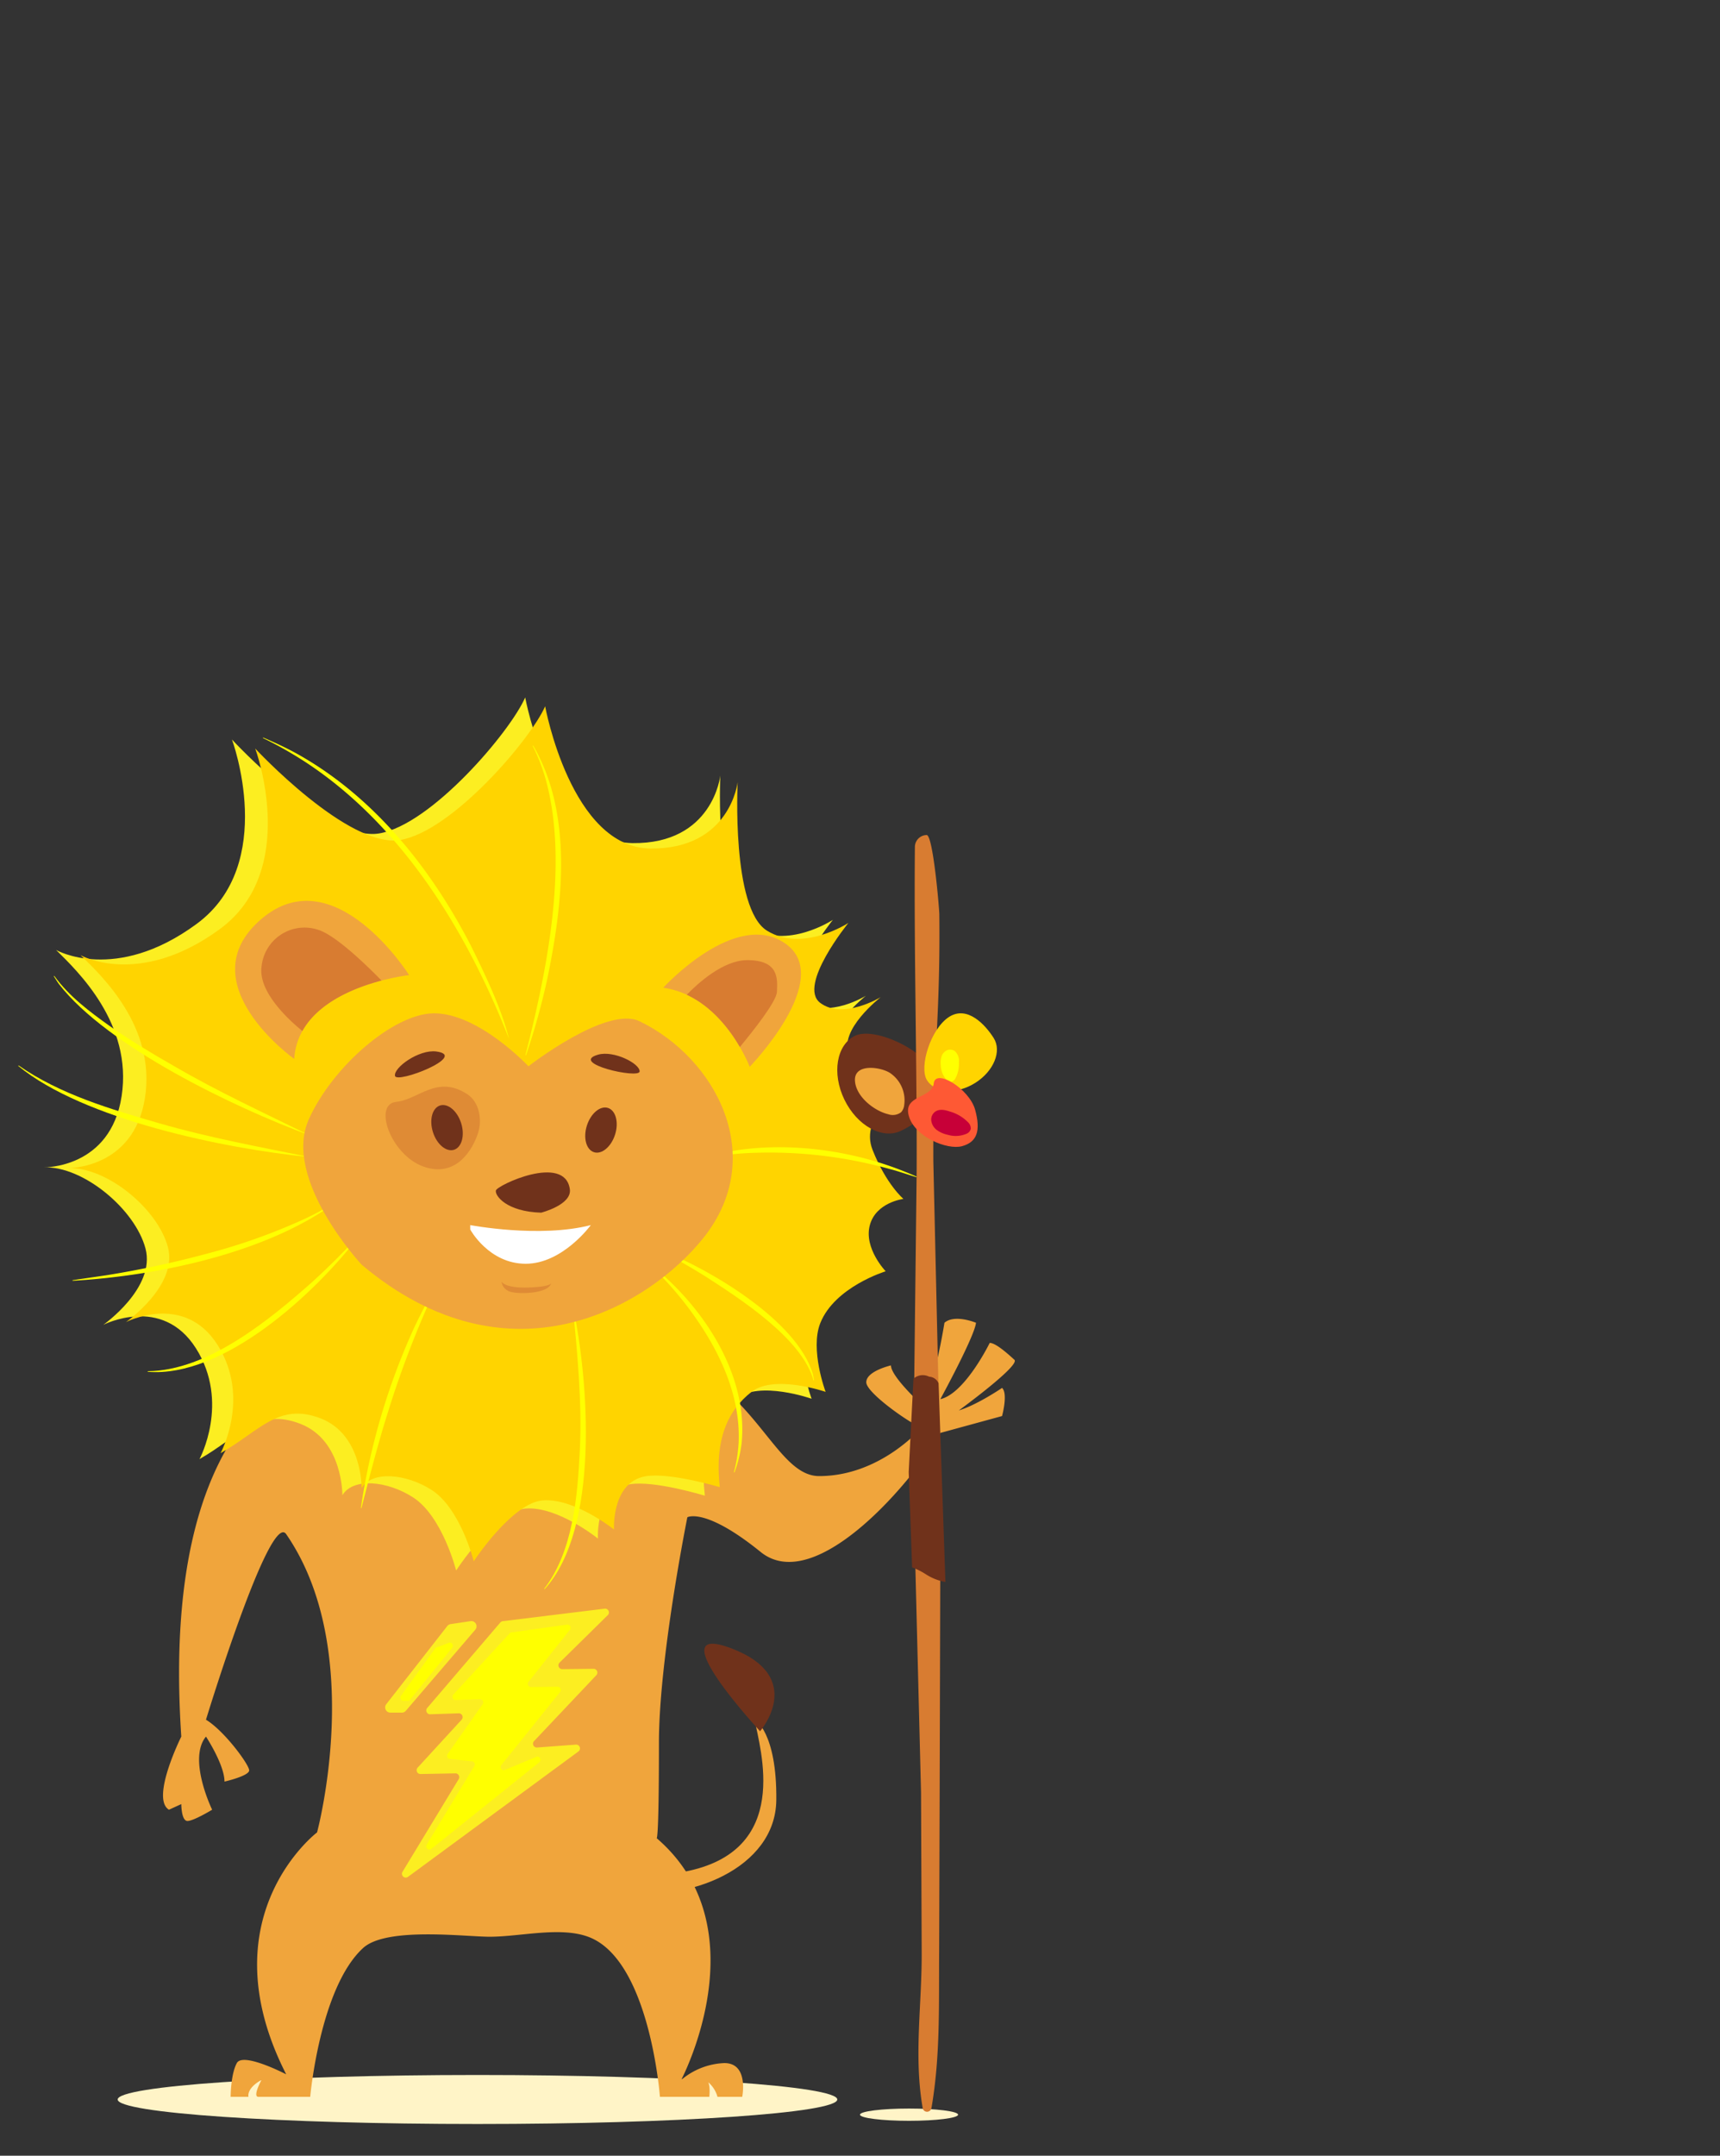 <svg xmlns="http://www.w3.org/2000/svg" xmlns:xlink="http://www.w3.org/1999/xlink" width="380" height="476" viewBox="0 0 380 476"><rect x="0" y="0" width="380" height="476" fill="#333333" stroke="none"/><defs><style>.a{fill:none;}.b{clip-path:url(#e);}.c{fill:#fff4c7;}.d{clip-path:url(#a);}.e{fill:#f0a53c;}.f{fill:#70321b;}.g{fill:#fcee21;}.h{fill:#ff0;}.i{fill:#ffd400;}.j{fill:#df8b35;}.k{fill:#fff;}.l{fill:#d87c31;}.m{clip-path:url(#c);}.n{fill:#fe5934;}.o{fill:#c70038;}</style><clipPath id="a"><rect class="a" width="220.184" height="309"/></clipPath><clipPath id="c"><rect class="a" width="35.27" height="281.908"/></clipPath><clipPath id="e"><rect width="380" height="476"/></clipPath></defs><g id="d" class="b"><path class="c" d="M0,1.353C0,2.1,4.85,2.706,10.833,2.706S21.667,2.1,21.667,1.353,16.816,0,10.833,0,0,.606,0,1.353" transform="translate(190 465.587)"/><path class="c" d="M0,5.413C0,8.4,35.589,10.825,79.49,10.825s79.49-2.423,79.49-5.413S123.39,0,79.49,0,0,2.423,0,5.413" transform="translate(26 458.175)"/><g transform="translate(4.023 154)"><g class="d"><path class="e" d="M225.175,363.812s4.962,2.81,4.8,17.859-19.4,22.71-34.794,20.251-29.746-11.968-29.746-11.968-3.428-6.776,3.022-3.8,17.091,15.831,41.125,11.338,16.752-27.148,15.592-33.68" transform="translate(-62.49 -138.183)"/><path class="f" d="M256.734,356.243s10.36-11.909-6.262-18.271,6.262,18.271,6.262,18.271" transform="translate(-92.835 -127.97)"/><path class="e" d="M129.252,229.038S48.159,201.4,55.624,313.485c0,0-6.818,13.666-2.727,16.15l2.727-1.242s0,3.727,1.363,3.727,5.454-2.484,5.454-2.484-5.454-11.181-1.363-16.15c0,0,4.091,6.212,4.091,9.938,0,0,5.454-1.242,5.454-2.484s-5.454-8.7-9.545-11.181c0,0,14.1-46.226,17.725-40.967,17.683,25.632,6.817,65.852,6.817,65.852S61.078,353.278,78.8,388.062c0,0-9.545-4.969-10.908-2.484s-1.364,7.454-1.364,7.454h3.939s-.531-1.861,2.879-3.727c0,0-2.05,3.727-.687,3.727H84.106s2.155-24.173,11.7-32.87c5.161-4.7,22.462-2.481,27.958-2.481,6.756,0,15.469-2.282,21.731,0,13.635,4.969,15.875,35.35,15.875,35.35h10.908s.446-3.721-.917-3.721a6.417,6.417,0,0,1,2.723,3.721h5.466s1.515-7.454-3.939-7.454a15.691,15.691,0,0,0-9.545,3.727s17.725-33.542-5.454-53.419c0,0,.538,1.95.538-21,0-18.7,6.279-49.825,6.279-49.825s3.911-2.286,16.183,7.652,34.255-16.339,39.709-26.277l13.635-3.727s1.363-4.969,0-6.211c0,0-5.454,3.727-9.545,4.969,0,0,13.635-9.938,12.272-11.181s-4.091-3.727-5.454-3.727c0,0-5.454,11.181-10.908,12.423,0,0,7.575-13.866,7.878-16.871,0,0-4.7-1.964-6.969,0,0,0-2.272,14.387-5,18.114,0,0-6.817-6.212-6.817-8.7,0,0-5.454,1.242-5.454,3.727s10.908,9.938,12.272,9.938c0,0-9.051,10.775-22.686,10.775s-16.336-39.071-67.293-26.934" transform="translate(-19.595 -84.032)"/><path class="g" d="M134.4,349.077l-2.531-.006a1.152,1.152,0,0,1-.905-1.862l13.479-17.255a1.152,1.152,0,0,1,.739-.43l4.406-.655a1.153,1.153,0,0,1,1.044,1.89l-15.354,17.915a1.153,1.153,0,0,1-.878.4" transform="translate(-49.649 -124.906)"/><path class="g" d="M181.488,324.431l-22.52,2.761a.839.839,0,0,0-.535.287l-16.16,18.886a.839.839,0,0,0,.665,1.384l6.3-.211a.839.839,0,0,1,.646,1.406l-9.721,10.59a.839.839,0,0,0,.634,1.406l7.706-.145a.839.839,0,0,1,.732,1.274l-12.415,20.469a.839.839,0,0,0,1.214,1.111l37.654-27.684a.838.838,0,0,0-.558-1.512l-8.577.633a.839.839,0,0,1-.671-1.413l13.762-14.549a.839.839,0,0,0-.618-1.415l-6.909.074a.839.839,0,0,1-.6-1.437l10.658-10.485a.839.839,0,0,0-.69-1.43" transform="translate(-51.919 -123.222)"/><path class="h" d="M137.757,349.37l-.912,0a.7.7,0,0,1-.548-1.126l7.535-10.439a.7.7,0,0,1,.447-.26l2.666-1.016a.7.7,0,0,1,.633,1.143l-9.29,11.458a.7.7,0,0,1-.53.244" transform="translate(-51.712 -127.816)"/><path class="h" d="M176.442,330.113,164.2,331.831a.711.711,0,0,0-.453.243l-12.44,13.508a.71.71,0,0,0,.564,1.171l5.335-.179a.71.71,0,0,1,.547,1.19l-7.61,10.826a.71.71,0,0,0,.536,1.19l4.663.5a.71.71,0,0,1,.62,1.078l-10.51,17.329a.71.71,0,0,0,1.028.94l23.814-19.095a.71.71,0,0,0-.473-1.281l-7.26,3.017a.71.71,0,0,1-.568-1.2l12.89-16.038a.71.71,0,0,0-.523-1.2l-5.849.062a.71.71,0,0,1-.505-1.216l9.022-11.356a.71.71,0,0,0-.584-1.211" transform="translate(-55.204 -125.381)"/></g><g class="d"><path class="g" d="M155.2,176.265s-11.137-3.405-16.539-2.532c-7.719,1.248-7.088,12-7.088,12s-8.9-7.2-16-6.627c-5.433.437-12.231,9.008-15.33,13.676,0,0-3-11.953-9.524-16.156-5.625-3.626-13.246-4.444-15.609-.454,0,0,.165-12.088-9.252-15.769s-13.607,2.844-22.314,7.78c0,0,6.767-12.505-.765-24.434s-20.5-5.207-20.5-5.207,11.638-8.158,9.336-16.852S17.861,103.485,9.2,103.759c0,0,14.7.275,17.144-15.731S16.616,60.437,11.859,55.765c0,0,13.06,7.483,31.059-5.761s7.8-40.711,7.8-40.711,20.9,22.667,32.5,20.741S112.29,7.451,115.5,0c0,0,5.9,31.952,23.7,32.168s19.407-14.908,19.407-14.908-1.345,28.493,6.676,33.528,18.194-1.678,18.194-1.678-11.355,14.09-6.237,18,13.541-1.239,13.541-1.239-9.556,7.448-7,12.89S196.2,86.21,196.2,86.21s-10.222,6.281-7.129,14.1,6.946,11.094,6.946,11.094-6.157.721-7.5,5.925,3.592,10.383,3.592,10.383-11.356,3.443-14.57,11.616c-2.344,5.962,1.24,15.529,1.24,15.529s-11.476-4.048-16.564-.061c-5.309,4.16-8.242,10.717-7.02,21.469" transform="translate(-3.493 0)"/><path class="i" d="M161.742,175.578s-10.993-3.294-16.334-2.419c-7.632,1.25-7.048,11.772-7.048,11.772s-8.768-7.015-15.783-6.43c-5.371.447-12.118,8.862-15.2,13.444,0,0-2.923-11.691-9.353-15.782-5.545-3.529-13.073-4.3-15.422-.388,0,0,.207-11.834-9.086-15.4s-13.457,2.834-22.078,7.7c0,0,6.733-12.267-.668-23.918s-20.242-5.023-20.242-5.023S42.06,131.1,39.816,122.6s-13.523-17.771-22.085-17.47c0,0,14.52.215,17-15.464S25.22,62.684,20.535,58.127c0,0,12.878,7.279,30.713-5.752S59.1,12.489,59.1,12.489,79.674,34.6,91.142,32.676s28.811-22.214,32.009-29.519c0,0,5.716,31.261,23.3,31.407S165.686,19.9,165.686,19.9s-1.433,27.9,6.475,32.8,17.985-1.709,17.985-1.709-11.272,13.835-6.228,17.648S197.3,67.376,197.3,67.376s-9.47,7.326-6.969,12.644,12.252,7.244,12.252,7.244-10.124,6.187-7.1,13.831,6.824,10.837,6.824,10.837-6.086.728-7.432,5.827,3.511,10.152,3.511,10.152-11.235,3.412-14.44,11.425c-2.338,5.845,1.169,15.2,1.169,15.2s-11.326-3.921-16.367,0c-5.261,4.092-8.184,10.522-7.015,21.044" transform="translate(-6.735 -1.199)"/><path class="e" d="M90.319,107.328S66.75,90.552,82.944,76.54s32.767,12.285,32.767,12.285-24.369,2.606-25.391,18.5" transform="translate(-29.346 -27.51)"/><path class="e" d="M229.786,96.177s15.924-17.466,26.966-9.759-7.864,27.218-7.864,27.218-5.891-15.6-19.1-17.459" transform="translate(-87.277 -32.077)"/><path class="h" d="M141.546,80.8c-9.122-23.4-23.463-46.945-44.778-60.982a84.812,84.812,0,0,0-9.583-5.433l.047-.115c2.473,1.064,5.144,2.3,7.483,3.593,17.039,9.493,29.651,25.34,38.464,42.482,3.216,6.521,6.635,13.607,8.367,20.455" transform="translate(-33.115 -5.419)"/><path class="h" d="M180.7,85.484c4.643-18.254,9.495-41.687,4.671-60.145A41.438,41.438,0,0,0,182.3,17.2l.107-.065c8.828,15.193,6.556,34.963,3.124,51.476a150.958,150.958,0,0,1-4.71,16.915Z" transform="translate(-68.635 -6.508)"/><path class="h" d="M242.328,162.789c14.238-4.617,31.615-2.854,45.377,2.667.954.374,1.9.772,2.834,1.186l-.04.117c-1.758-.522-4.1-1.34-5.841-1.787a99.174,99.174,0,0,0-30.2-3.587,65.4,65.4,0,0,0-12.1,1.524Z" transform="translate(-92.041 -60.825)"/><path class="h" d="M228.685,196.661C239.718,201,258.82,212.23,262.4,224.067c.115.471.18.953.268,1.419l-.121.028c-2.5-9.232-16.25-18.065-24.078-23.1-3.216-1.99-6.494-3.887-9.844-5.644Z" transform="translate(-86.838 -74.696)"/><path class="h" d="M224.783,201.56c11.663,9.149,21.909,24.311,20.38,39.708a28.678,28.678,0,0,1-1.576,6.41l-.12-.033a32.6,32.6,0,0,0,1.043-6.412c.52-10.978-4.683-21.311-11.109-29.9a75,75,0,0,0-8.7-9.679Z" transform="translate(-85.346 -76.556)"/><path class="h" d="M138.548,210.442a220.985,220.985,0,0,0-10.359,26.839c-2.274,7.118-4.114,14.364-5.993,21.615l-.123-.019a147.664,147.664,0,0,1,10.536-37.035,98.781,98.781,0,0,1,5.834-11.467Z" transform="translate(-46.366 -79.905)"/><path class="h" d="M92.727,191.881c-9.595,12.532-29.811,31.261-46.607,29.868l0-.124c13.3-.108,26.939-11.35,36.506-19.832,3.477-3.183,6.84-6.5,10-9.994Z" transform="translate(-17.517 -72.849)"/><path class="h" d="M193.662,216.277c3.606,16.8,6.016,49.318-6.183,62.767l-.1-.079c6.38-8.263,7.377-20.49,7.871-30.614.511-10.652-.561-21.718-1.592-32.074" transform="translate(-71.172 -82.146)"/><path class="h" d="M69.046,134.279C52.6,128.226,24.5,114.739,13.833,100.966c-.422-.562-.77-1.181-1.154-1.763l.1-.069c3.27,4.518,7.82,7.925,12.329,11.129,4.566,3.185,9.339,6.068,14.181,8.815,9.688,5.649,19.969,10.379,29.754,15.2" transform="translate(-4.816 -37.653)"/><path class="h" d="M64.246,151.243C45.713,149.425,14.385,142.973,0,131.121l.074-.1c9.292,6.458,20.392,9.67,31.15,12.794,10.777,3.12,22.269,5.237,33.022,7.428" transform="translate(0 -49.764)"/><path class="h" d="M77.093,180.159c-14.4,10.391-36.418,15.323-53.943,16.769-1.261.11-2.524.195-3.787.262l-.016-.123,7.489-1.09a217.731,217.731,0,0,0,22.181-4.759,131.264,131.264,0,0,0,21.36-7.572,54.139,54.139,0,0,0,6.645-3.587Z" transform="translate(-7.348 -68.389)"/><path class="e" d="M114.474,168s-17.65-18.909-11.691-32.15c5.261-11.691,18.7-23.233,27.474-23.382,9.937-.169,21.044,11.691,21.044,11.691s17.248-13.463,24.551-9.937C192.8,122.4,204.3,144.211,189.881,162.15c-11.958,14.876-42.672,33.319-75.407,5.845" transform="translate(-38.572 -42.715)"/><path class="j" d="M151.333,148.7c-1.254,3.969-5,10.1-12.167,7.5s-11.128-13.762-5.936-14.268c4.933-.481,9.037-6.126,15.785-1.621,2.494,1.665,3.237,5.478,2.318,8.386" transform="translate(-49.704 -52.635)"/><path class="f" d="M147.515,151.091c.85,2.7,2.936,4.451,4.658,3.908s2.429-3.172,1.578-5.872-2.935-4.451-4.658-3.908-2.429,3.172-1.577,5.872" transform="translate(-55.892 -55.119)"/><path class="f" d="M143.338,126.032c-3.836-.5-9.473,3.567-9.122,5.386s16.34-4.437,9.122-5.386" transform="translate(-50.972 -47.853)"/><path class="f" d="M208.591,151.961c-.851,2.7-2.937,4.451-4.658,3.908S201.5,152.7,202.355,150s2.936-4.451,4.658-3.908,2.429,3.172,1.578,5.872" transform="translate(-76.721 -55.45)"/><path class="f" d="M205.583,127.065c3.475-1,9.255,1.971,9.186,3.7s-15.724-1.815-9.186-3.7" transform="translate(-77.478 -48.185)"/><path class="f" d="M180.156,178s6.839-1.728,6.338-5.2c-1.139-7.887-16.087-.846-16.337.3s2.338,4.676,10,4.9" transform="translate(-64.623 -64.231)"/><path class="j" d="M183.141,208.351c-.686,2.364-7.264,2.444-9.066,1.851a2.7,2.7,0,0,1-1.92-2.233s.665,1.509,6.063,1.311c4.814-.177,4.923-.928,4.923-.928" transform="translate(-65.388 -78.99)"/><path class="k" d="M161.031,187.868s15.285,2.923,26.64,0c0,0-6.214,8.538-14.381,8.538s-12.259-7.564-12.259-7.564" transform="translate(-61.163 -71.356)"/><path class="l" d="M95.671,104.8c3.612-6.455,11.776-9.645,17.482-11.138-2.636-2.715-9.938-9.959-14.016-11.215a9.54,9.54,0,0,0-12.483,8.128c-.776,5.567,5.972,11.749,9.017,14.226" transform="translate(-32.89 -31.147)"/><path class="l" d="M249.9,112.707c2.81-3.386,8.09-10.016,8.185-12.159.13-2.923.455-7.015-6.56-7.015-5.321,0-10.951,5.154-13.361,7.643,5.713,2.651,9.564,7.8,11.736,11.531" transform="translate(-90.46 -35.526)"/></g></g><g transform="translate(184.979 184.386)"><g class="m"><path class="f" d="M21.8,96.023c2.8,5.794-3.594,10.381-7.706,12.371S4.372,107.3,1.568,101.506-.176,89.4,3.935,87.412s15.056,2.817,17.86,8.611" transform="translate(0 -43.095)"/><path class="e" d="M15.076,112.155a3.03,3.03,0,0,0,2.874-.451,2.826,2.826,0,0,0,.67-1.561,7.294,7.294,0,0,0-3.085-7.063c-2.088-1.39-7.986-2.217-7.794,1.648.175,3.508,4.218,6.679,7.335,7.428" transform="translate(-3.834 -50.513)"/><path class="l" d="M39.01,17.586c.241,23.206-1.442,31.37-1.322,54.578l1.588,69.626-.192,69.63-.111,34.816c-.1,11.606.316,23.2-1.7,34.838a1,1,0,0,1-1.138.822.973.973,0,0,1-.8-.794c-2.026-11.575-.118-23.186-.225-34.789L34.971,211.5l-1.754-69.624L34,74.505c.1-23.211-.61-48.676-.389-71.889A2.638,2.638,0,0,1,36.214,0c1.408-.006,2.781,16.173,2.8,17.586" transform="translate(-16.463 0)"/><path class="i" d="M43.616,78.822c4.069-2.573,8.018,1.795,9.845,4.683s.008,7.315-4.062,9.889-8.849,2.318-10.675-.57.823-11.427,4.893-14" transform="translate(-18.9 -38.678)"/><path class="h" d="M48.413,94.272a1.8,1.8,0,0,0-1.575-.258,2.26,2.26,0,0,0-1.361,1.413,4.62,4.62,0,0,0-.179,2.008,5.013,5.013,0,0,0,1.238,3.116,1.344,1.344,0,0,0,1.055.482,1.394,1.394,0,0,0,.934-.736,6.731,6.731,0,0,0,.781-3.516,2.915,2.915,0,0,0-.893-2.508" transform="translate(-22.434 -46.555)"/><path class="n" d="M31.155,114.724c-1.276-4.643,5.15-3.778,5.523-7.175.366-3.343,7.863,1.2,9.139,5.846s.415,7.128-2.881,8.033-10.506-2.062-11.781-6.7" transform="translate(-15.358 -52.731)"/><path class="o" d="M41.97,120.741a2.158,2.158,0,0,0-.831,1.8,3.106,3.106,0,0,0,1.262,2.223,6.122,6.122,0,0,0,2.372,1.036,6.115,6.115,0,0,0,4.181-.226,1.573,1.573,0,0,0,.931-1.08,1.9,1.9,0,0,0-.584-1.43,9.065,9.065,0,0,0-4-2.379c-1.078-.376-2.373-.661-3.331.057" transform="translate(-20.388 -59.621)"/><path class="f" d="M39.4,282.1a11.77,11.77,0,0,1-4.354-1.727,15.849,15.849,0,0,0-3.008-1.5l-.752-21.054,1.053-20.606a3.066,3.066,0,0,1,3.459-.448,2.389,2.389,0,0,1,2.089,1.457Z" transform="translate(-15.506 -117.165)"/></g></g></g></svg>